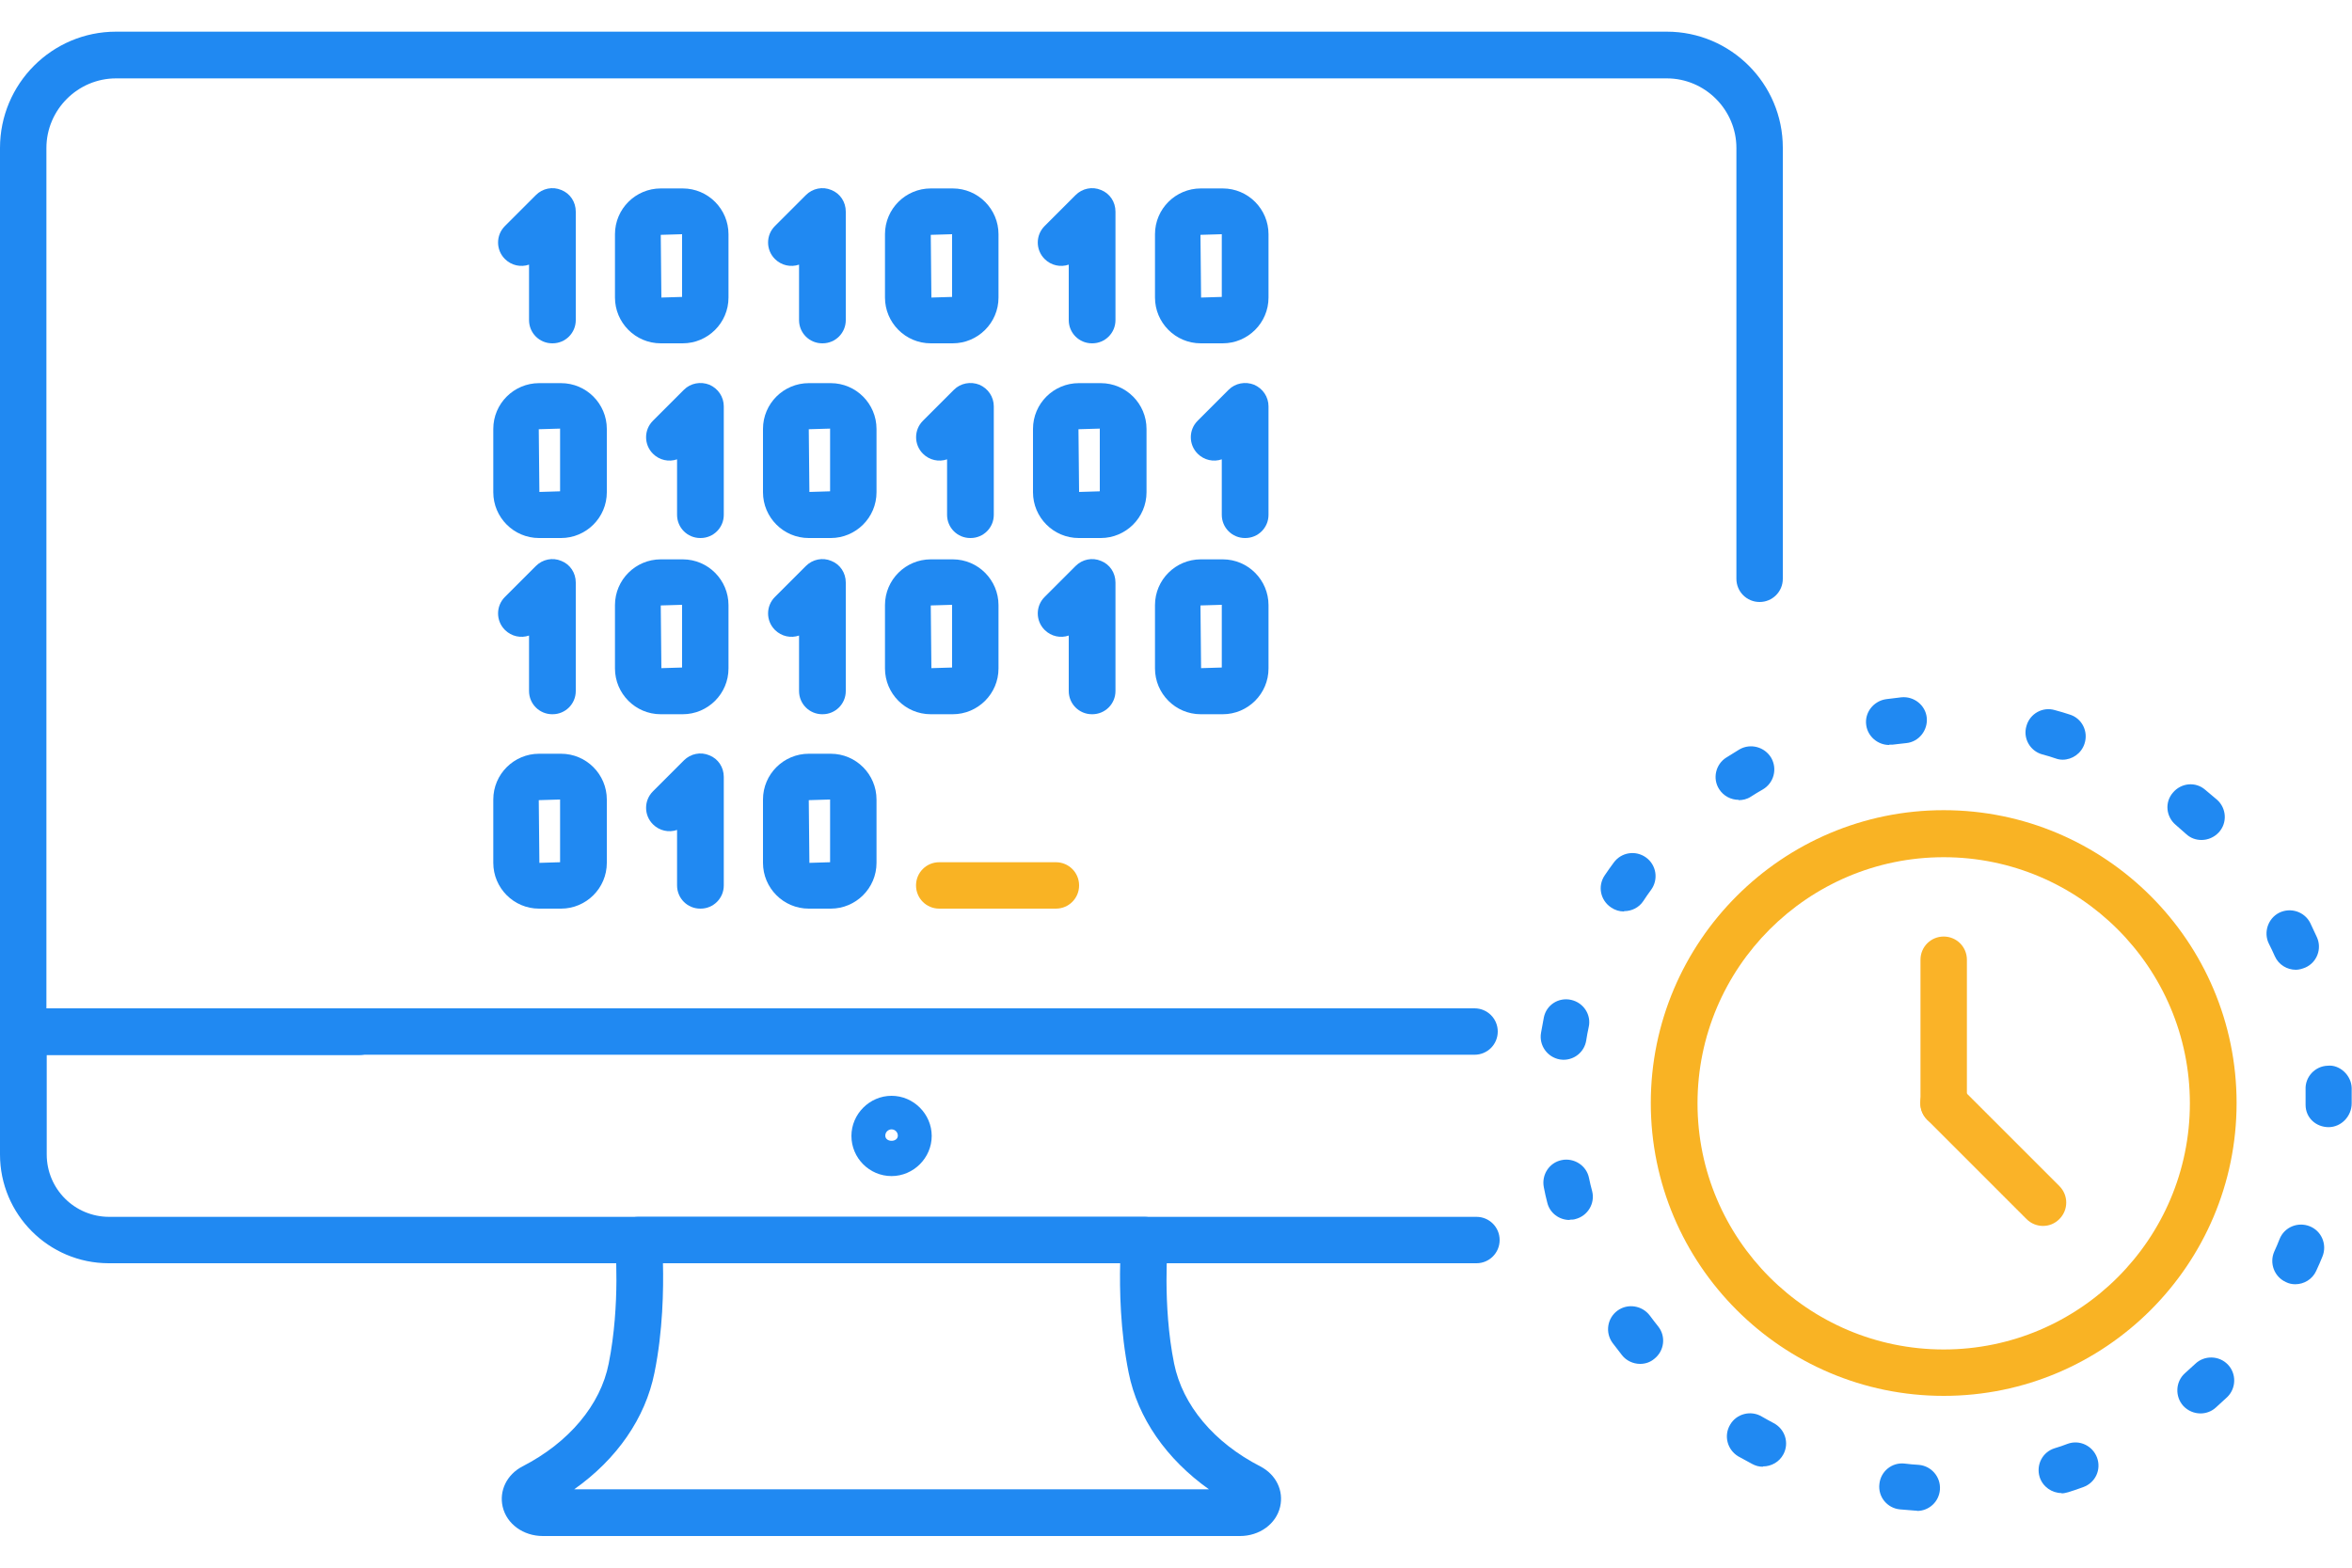 <?xml version="1.0" encoding="UTF-8"?><svg id="Layer_2" xmlns="http://www.w3.org/2000/svg" viewBox="0 0 75 50"><defs><style>.cls-1{fill:none;}.cls-2{fill:#2089f2;}.cls-3{fill:#f9b324;}.cls-4{fill:#fab328;}</style></defs><g id="Layer_1-2"><rect class="cls-1" x="0" width="75" height="50"/><path class="cls-2" d="M39.55,48.99h-22.24c-.62,0-1.15-.38-1.28-.93-.12-.51.13-1.03.63-1.29,1.48-.76,2.49-1.96,2.75-3.28.38-1.89.21-3.86.2-3.87-.02-.21.05-.41.19-.57.14-.15.34-.24.55-.24h16.15c.21,0,.41.09.55.24.14.15.21.36.19.57,0,.02-.18,1.99.2,3.87.27,1.33,1.27,2.52,2.75,3.28.5.26.75.77.63,1.29-.13.55-.66.93-1.28.93ZM18.31,47.5h20.24c-1.35-.96-2.27-2.27-2.56-3.72-.27-1.34-.29-2.67-.27-3.49h-14.58c.02.82,0,2.16-.27,3.49-.29,1.45-1.2,2.76-2.56,3.72Z"/><path class="cls-2" d="M28.43,37.51c-.71,0-1.28-.58-1.28-1.28s.58-1.28,1.28-1.28,1.28.58,1.28,1.28-.58,1.28-1.28,1.28ZM28.43,36.02c-.11,0-.2.09-.2.2,0,.22.4.22.4,0,0-.11-.09-.2-.2-.2Z"/><path class="cls-2" d="M47.07,40.29H3.47c-1.92,0-3.47-1.56-3.47-3.47v-3.91c0-.41.33-.74.74-.74h10.71c.41,0,.74.33.74.74s-.33.74-.74.74H1.49v3.17c0,1.1.89,1.99,1.99,1.99h43.6c.41,0,.74.33.74.74s-.33.74-.74.74Z"/><path class="cls-2" d="M47.03,33.64H.74c-.41,0-.74-.33-.74-.74V4.72C0,2.67,1.66,1.01,3.7,1.01h49.45c2.04,0,3.7,1.66,3.7,3.7v13.75c0,.41-.33.74-.74.74s-.74-.33-.74-.74V4.72c0-1.22-1-2.22-2.22-2.22H3.7c-1.22,0-2.22,1-2.22,2.22v27.44h45.54c.41,0,.74.33.74.74s-.33.74-.74.74Z"/><path class="cls-3" d="M61.98,44.52c-5.15,0-9.34-4.19-9.34-9.34s4.19-9.34,9.34-9.34,9.34,4.19,9.34,9.34-4.19,9.34-9.34,9.34ZM61.98,27.34c-4.33,0-7.85,3.52-7.85,7.85s3.52,7.85,7.85,7.85,7.85-3.52,7.85-7.85-3.52-7.85-7.85-7.85Z"/><path class="cls-2" d="M61.12,48.18s-.04,0-.05,0c-.16-.01-.33-.03-.49-.04-.4-.04-.7-.4-.65-.81.04-.4.4-.7.81-.65.15.02.29.03.44.04.4.03.71.38.68.79-.03.39-.35.68-.73.68ZM65.74,47.62c-.31,0-.6-.2-.7-.51-.12-.39.09-.8.48-.92.14-.04.28-.09.41-.14.38-.14.8.06.94.44.14.38-.05.8-.44.94-.16.06-.31.11-.47.16-.07.02-.15.04-.22.04ZM56.21,46.78c-.12,0-.23-.03-.34-.09-.15-.08-.29-.16-.44-.24-.35-.21-.47-.66-.26-1.01.2-.35.66-.47,1.01-.26.12.07.25.14.38.21.36.19.5.63.31.99-.13.25-.39.39-.65.39ZM70.17,45.08c-.2,0-.4-.08-.55-.24-.27-.3-.25-.77.05-1.04.11-.1.22-.2.33-.3.29-.28.76-.27,1.04.02.28.29.27.76-.02,1.04-.12.11-.24.22-.36.33-.14.13-.32.19-.49.19ZM52.3,43.5c-.22,0-.44-.1-.58-.28-.1-.13-.2-.26-.3-.39-.24-.33-.17-.79.16-1.03.33-.24.79-.16,1.03.16.09.12.18.24.27.35.25.32.19.78-.13,1.03-.13.11-.29.16-.45.16ZM73.19,40.96c-.1,0-.2-.02-.3-.07-.37-.17-.53-.6-.37-.97.06-.13.12-.27.17-.4.15-.38.58-.56.96-.41.38.15.56.58.41.96-.06.15-.13.31-.2.46-.12.27-.39.43-.67.43ZM50.05,38.91c-.33,0-.63-.22-.71-.55-.04-.16-.08-.32-.11-.49-.08-.4.17-.79.57-.87.39-.08.79.17.87.57.03.14.06.28.1.42.1.39-.14.79-.53.89-.06.02-.12.02-.18.02ZM74.26,35.95c-.41,0-.74-.3-.74-.71,0-.01,0-.08,0-.09,0-.1,0-.25,0-.4-.02-.4.3-.75.71-.76.37-.04.75.3.76.71,0,.16,0,.33,0,.49,0,.41-.33.76-.74.76ZM49.87,33.8s-.09,0-.13-.01c-.4-.07-.67-.45-.6-.85.03-.16.06-.32.09-.49.08-.4.47-.65.87-.56.4.09.65.48.56.87-.03.14-.06.29-.08.43-.06.36-.37.61-.72.61ZM73.21,30.93c-.28,0-.55-.16-.67-.43-.06-.13-.12-.27-.19-.4-.18-.36-.03-.81.33-.99.37-.18.81-.03.99.33.07.15.14.3.21.45.17.37,0,.81-.37.97-.1.04-.2.07-.3.07ZM51.78,29.07c-.14,0-.28-.04-.41-.13-.34-.23-.43-.68-.2-1.02.09-.14.19-.27.29-.41.24-.33.7-.4,1.03-.16.33.24.4.7.16,1.03-.09.12-.17.24-.25.36-.14.21-.37.32-.61.32ZM70.2,26.79c-.18,0-.35-.06-.49-.19-.11-.1-.22-.19-.33-.29-.31-.26-.36-.72-.09-1.03.26-.31.72-.36,1.03-.09.13.11.25.21.38.32.3.27.33.74.05,1.04-.15.16-.35.24-.55.24ZM55.44,25.51c-.24,0-.48-.12-.62-.34-.22-.34-.11-.8.23-1.01.14-.09.28-.17.42-.26.35-.2.8-.08,1.01.27.2.35.09.8-.27,1.01-.13.07-.25.15-.38.23-.12.08-.26.11-.39.11ZM65.78,24.23c-.07,0-.15-.01-.23-.04-.14-.05-.28-.09-.43-.13-.39-.11-.62-.52-.5-.91.11-.39.52-.62.91-.5.16.04.31.09.47.14.39.12.6.54.47.93-.1.31-.39.51-.7.51ZM60.24,23.76c-.36,0-.68-.27-.73-.63-.06-.4.23-.77.63-.83.16-.02.32-.04.49-.06.4-.04.77.25.81.65s-.25.77-.65.81c-.15.02-.3.03-.44.05-.03,0-.07,0-.1,0Z"/><path class="cls-4" d="M61.98,35.93c-.41,0-.74-.33-.74-.74v-4.58c0-.41.33-.74.74-.74s.74.33.74.74v4.58c0,.41-.33.74-.74.74Z"/><path class="cls-4" d="M65.15,39.1c-.19,0-.38-.07-.53-.22l-3.17-3.17c-.29-.29-.29-.76,0-1.05s.76-.29,1.05,0l3.17,3.17c.29.29.29.76,0,1.05-.15.15-.33.22-.53.22Z"/><path class="cls-2" d="M17.61,10.95c-.41,0-.74-.33-.74-.74v-1.77c-.26.09-.56.03-.77-.18-.29-.29-.29-.76,0-1.05l.99-.99c.21-.21.53-.28.81-.16.28.11.46.38.46.69v3.46c0,.41-.33.74-.74.74Z"/><path class="cls-2" d="M26.22,10.95c-.41,0-.74-.33-.74-.74v-1.77c-.26.09-.56.03-.77-.18-.29-.29-.29-.76,0-1.05l.99-.99c.21-.21.53-.28.81-.16.28.11.46.38.46.69v3.46c0,.41-.33.74-.74.74Z"/><path class="cls-2" d="M21.77,10.95h-.7c-.81,0-1.46-.66-1.46-1.46v-2.02c0-.81.66-1.46,1.46-1.46h.7c.81,0,1.46.66,1.46,1.46v2.02c0,.81-.66,1.46-1.46,1.46ZM21.75,7.47l-.68.02.02,2,.66-.02v-2ZM21.77,9.47h0,0Z"/><path class="cls-2" d="M30.38,10.95h-.7c-.81,0-1.46-.66-1.46-1.46v-2.02c0-.81.66-1.46,1.46-1.46h.7c.81,0,1.46.66,1.46,1.46v2.02c0,.81-.66,1.46-1.46,1.46ZM30.36,7.47l-.68.02.02,2,.66-.02v-2ZM30.38,9.47h0,0Z"/><path class="cls-2" d="M34.82,10.95c-.41,0-.74-.33-.74-.74v-1.77c-.26.09-.56.03-.77-.18-.29-.29-.29-.76,0-1.05l.99-.99c.21-.21.53-.28.81-.16.28.11.46.38.46.69v3.46c0,.41-.33.74-.74.74Z"/><path class="cls-2" d="M38.99,10.95h-.7c-.81,0-1.46-.66-1.46-1.46v-2.02c0-.81.66-1.46,1.46-1.46h.7c.81,0,1.46.66,1.46,1.46v2.02c0,.81-.66,1.46-1.46,1.46ZM38.96,7.47l-.68.02.02,2,.66-.02v-2ZM38.99,9.47h0,0Z"/><path class="cls-2" d="M22.33,17.16c-.41,0-.74-.33-.74-.74v-1.77c-.26.09-.56.03-.77-.18-.29-.29-.29-.76,0-1.05l.99-.99c.21-.21.53-.27.81-.16.28.12.46.39.46.69v3.46c0,.41-.33.74-.74.74Z"/><path class="cls-2" d="M39.7,17.16c-.41,0-.74-.33-.74-.74v-1.77c-.26.09-.56.03-.77-.18-.29-.29-.29-.76,0-1.05l.99-.99c.21-.21.53-.27.81-.16.28.12.46.39.46.69v3.46c0,.41-.33.74-.74.74Z"/><path class="cls-2" d="M30.94,17.16c-.41,0-.74-.33-.74-.74v-1.77c-.26.09-.56.03-.77-.18-.29-.29-.29-.76,0-1.05l.99-.99c.21-.21.53-.27.81-.16.28.12.46.39.46.69v3.46c0,.41-.33.74-.74.74Z"/><path class="cls-2" d="M17.89,17.16h-.7c-.81,0-1.46-.66-1.46-1.46v-2.02c0-.81.66-1.46,1.46-1.46h.7c.81,0,1.46.66,1.46,1.46v2.02c0,.81-.66,1.46-1.46,1.46ZM17.86,13.67l-.68.02.02,2,.66-.02v-2ZM17.89,15.67h0,0Z"/><path class="cls-2" d="M26.49,17.16h-.7c-.81,0-1.46-.66-1.46-1.46v-2.02c0-.81.66-1.46,1.46-1.46h.7c.81,0,1.46.66,1.46,1.46v2.02c0,.81-.66,1.46-1.46,1.46ZM26.47,13.67l-.68.02.02,2,.66-.02v-2ZM26.49,15.67h0,0Z"/><path class="cls-2" d="M35.1,17.16h-.7c-.81,0-1.46-.66-1.46-1.46v-2.02c0-.81.66-1.46,1.46-1.46h.7c.81,0,1.46.66,1.46,1.46v2.02c0,.81-.66,1.46-1.46,1.46ZM35.07,13.67l-.68.02.02,2,.66-.02v-2ZM35.1,15.67h0,0Z"/><path class="cls-2" d="M17.61,22.78c-.41,0-.74-.33-.74-.74v-1.77c-.26.09-.56.03-.77-.18-.29-.29-.29-.76,0-1.05l.99-.99c.21-.21.53-.28.81-.16.28.11.46.38.46.69v3.46c0,.41-.33.74-.74.74Z"/><path class="cls-2" d="M26.22,22.78c-.41,0-.74-.33-.74-.74v-1.77c-.26.09-.56.03-.77-.18-.29-.29-.29-.76,0-1.05l.99-.99c.21-.21.53-.28.81-.16.28.11.46.38.46.69v3.46c0,.41-.33.74-.74.74Z"/><path class="cls-2" d="M21.77,22.78h-.7c-.81,0-1.46-.66-1.46-1.46v-2.02c0-.81.66-1.46,1.46-1.46h.7c.81,0,1.46.66,1.46,1.46v2.02c0,.81-.66,1.46-1.46,1.46ZM21.75,19.29l-.68.02.02,2,.66-.02v-2ZM21.77,21.29h0,0Z"/><path class="cls-2" d="M30.38,22.78h-.7c-.81,0-1.46-.66-1.46-1.46v-2.02c0-.81.66-1.46,1.46-1.46h.7c.81,0,1.46.66,1.46,1.46v2.02c0,.81-.66,1.46-1.46,1.46ZM30.36,19.29l-.68.02.02,2,.66-.02v-2ZM30.38,21.29h0,0Z"/><path class="cls-2" d="M34.82,22.78c-.41,0-.74-.33-.74-.74v-1.77c-.26.09-.56.03-.77-.18-.29-.29-.29-.76,0-1.05l.99-.99c.21-.21.53-.28.81-.16.28.11.46.38.46.69v3.46c0,.41-.33.74-.74.74Z"/><path class="cls-2" d="M38.99,22.78h-.7c-.81,0-1.46-.66-1.46-1.46v-2.02c0-.81.66-1.46,1.46-1.46h.7c.81,0,1.46.66,1.46,1.46v2.02c0,.81-.66,1.46-1.46,1.46ZM38.96,19.29l-.68.02.02,2,.66-.02v-2ZM38.99,21.29h0,0Z"/><path class="cls-2" d="M22.33,28.98c-.41,0-.74-.33-.74-.74v-1.77c-.26.09-.56.03-.77-.18-.29-.29-.29-.76,0-1.05l.99-.99c.21-.21.53-.28.81-.16.28.11.46.38.46.69v3.46c0,.41-.33.74-.74.74Z"/><path class="cls-2" d="M17.89,28.98h-.7c-.81,0-1.46-.66-1.46-1.46v-2.02c0-.81.66-1.46,1.46-1.46h.7c.81,0,1.46.66,1.46,1.46v2.02c0,.81-.66,1.46-1.46,1.46ZM17.86,25.5l-.68.02.02,2,.66-.02v-2ZM17.89,27.49h0,0Z"/><path class="cls-2" d="M26.49,28.98h-.7c-.81,0-1.46-.66-1.46-1.46v-2.02c0-.81.66-1.46,1.46-1.46h.7c.81,0,1.46.66,1.46,1.46v2.02c0,.81-.66,1.46-1.46,1.46ZM26.47,25.5l-.68.02.02,2,.66-.02v-2ZM26.49,27.49h0,0Z"/><path class="cls-3" d="M33.67,28.98h-3.72c-.41,0-.74-.33-.74-.74s.33-.74.74-.74h3.72c.41,0,.74.33.74.74s-.33.74-.74.74Z"/></g></svg>